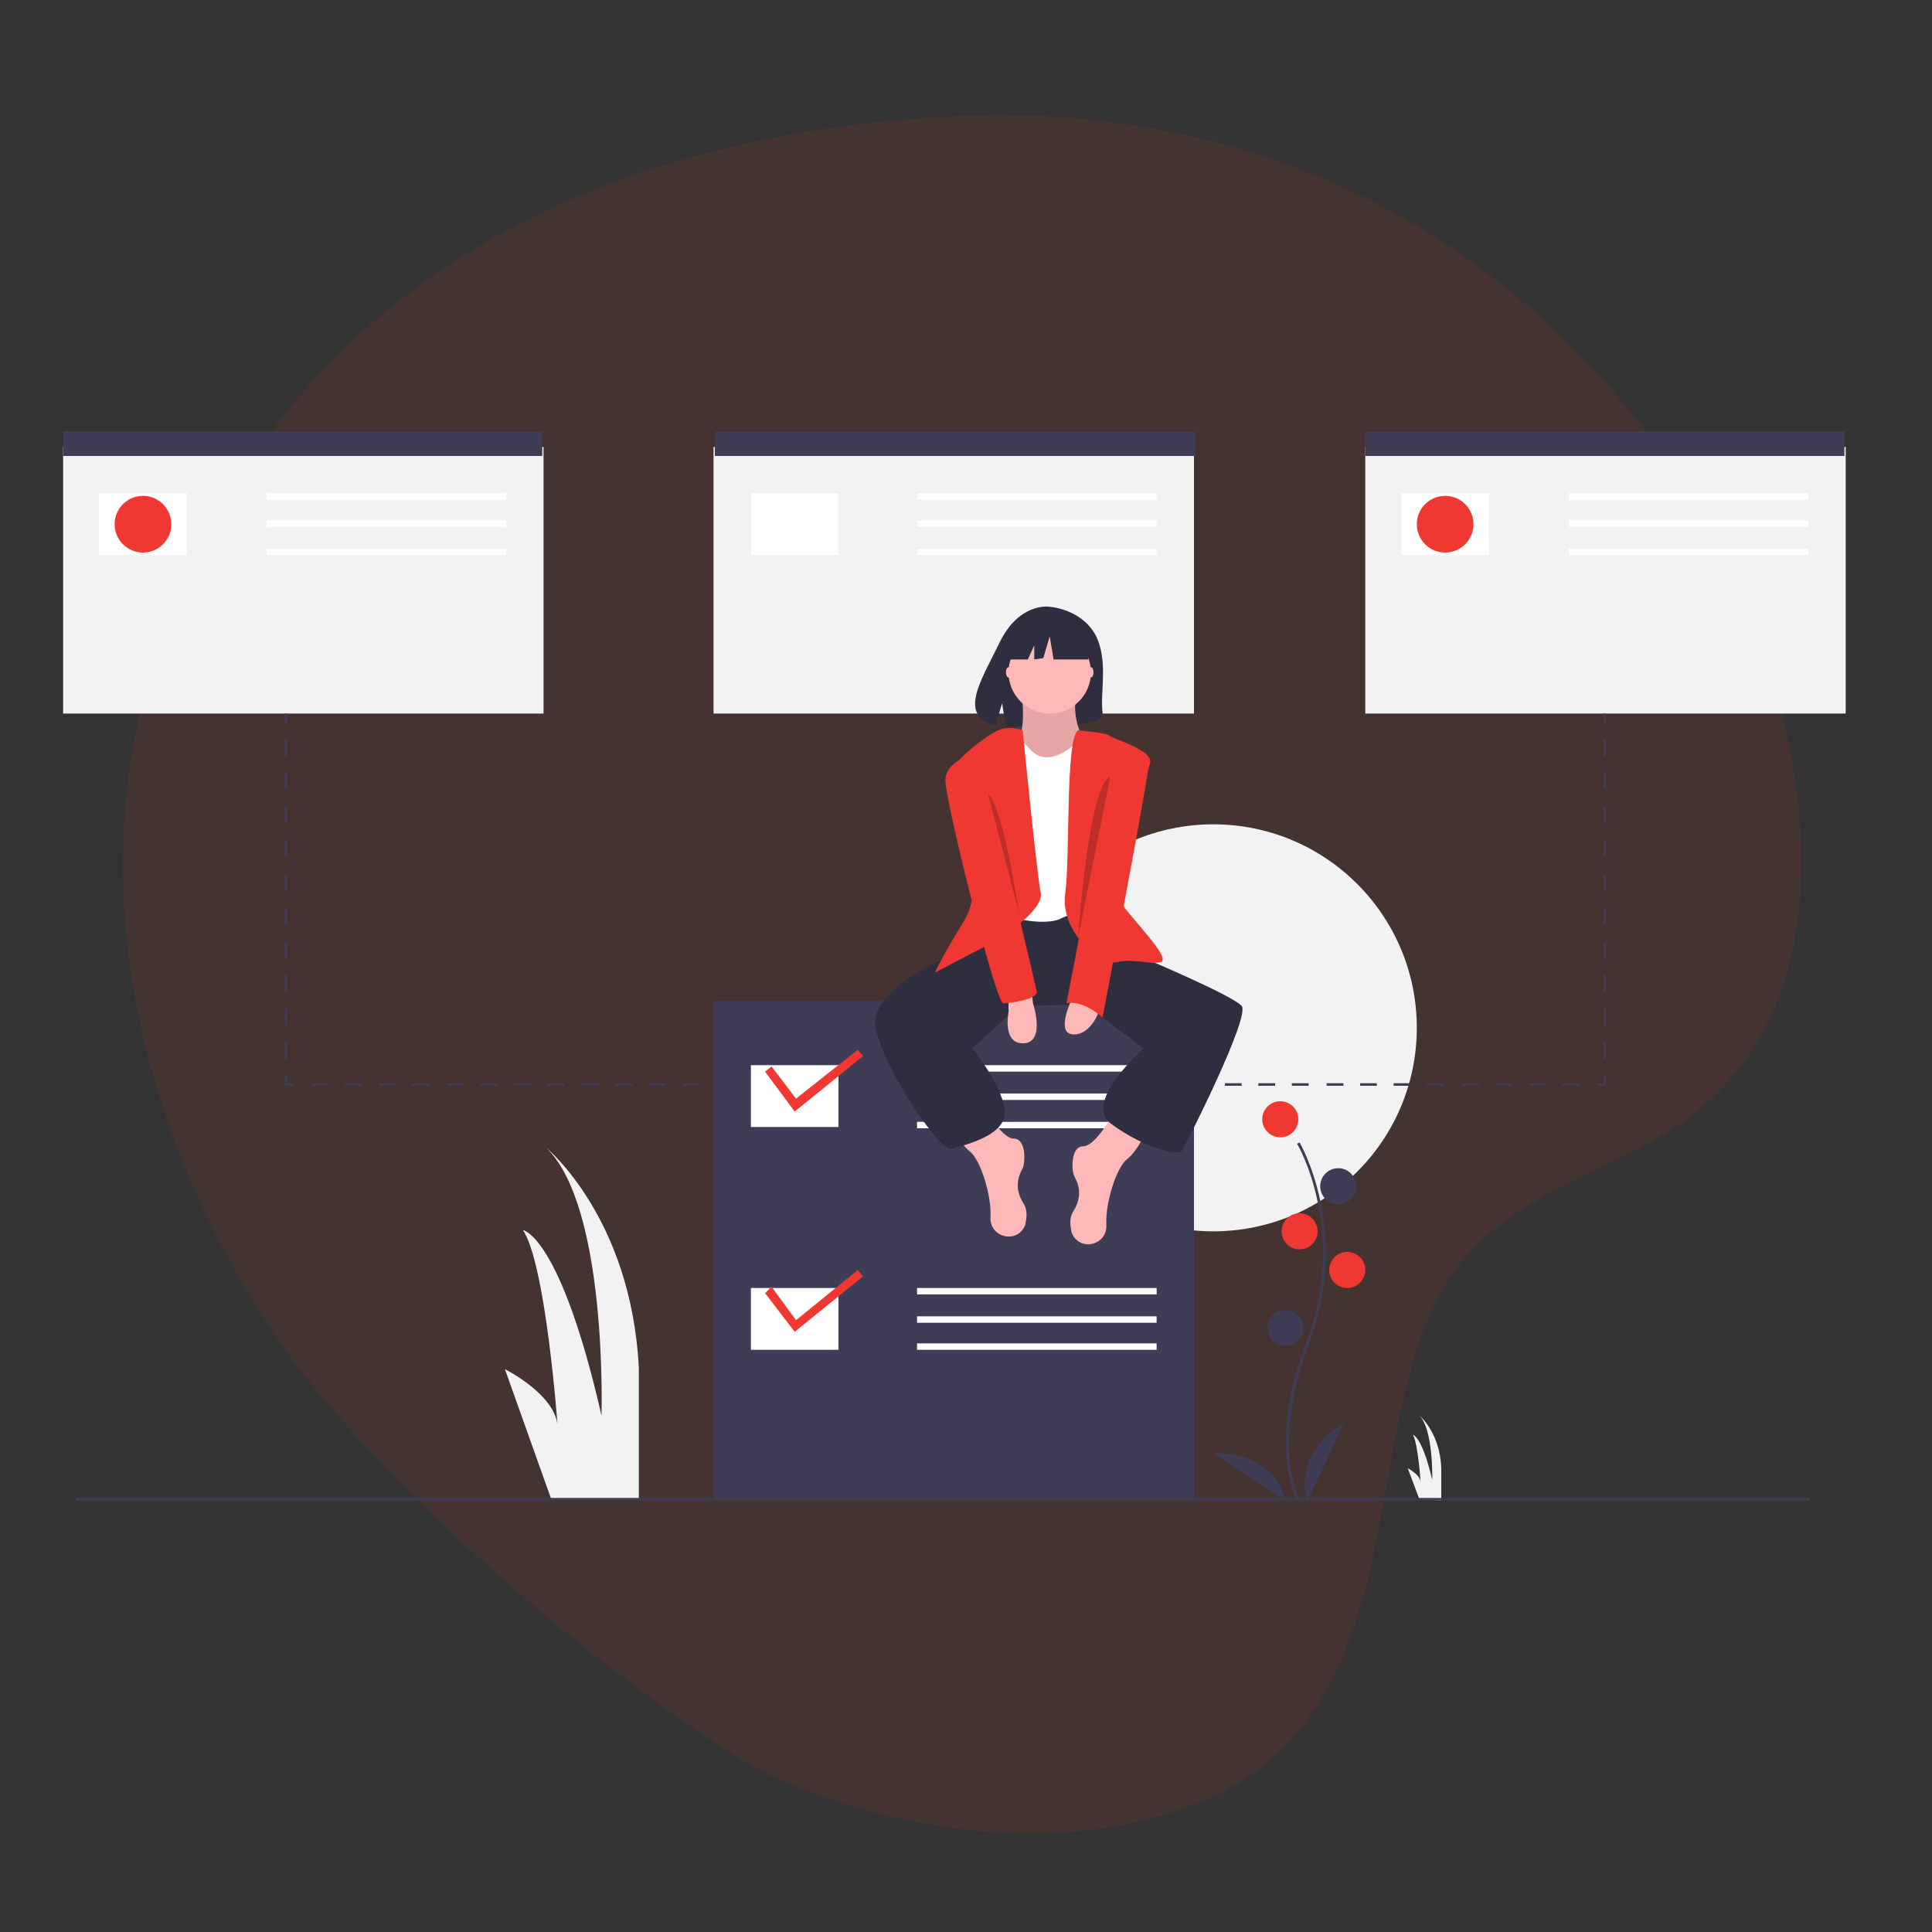 <?xml version="1.0" encoding="UTF-8"?> <!-- Generator: Adobe Illustrator 24.1.2, SVG Export Plug-In . SVG Version: 6.00 Build 0) --> <svg xmlns="http://www.w3.org/2000/svg" xmlns:xlink="http://www.w3.org/1999/xlink" version="1.1" id="b07e7c8b-ffb9-458f-9d0a-e368c1cfe139" x="0px" y="0px" width="150" height="150" viewBox="0 0 150 150" style="enable-background:new 0 0 150 150;" xml:space="preserve"><rect x="0" y="0" width="150" height="150" fill="#333333" stroke="none"/> <style type="text/css"> .st0{opacity:0.1;fill:#EE3831;} .st1{fill:#F2F2F2;} .st2{fill:#3F3D56;} .st3{fill:#EE3831;} .st4{fill:#FFFFFF;} .st5{fill:#2F2E41;} .st6{fill:#FFB8B8;} .st7{opacity:0.1;enable-background:new ;} .st8{opacity:0.2;enable-background:new ;} </style> <path class="st0" d="M75.2,9C59.9,9.5,44,13.5,31.7,22.8c-10.6,8.1-18.1,20-20.9,32.8c-3.6,16.2,0.8,32.8,9.6,46.6 c9.2,14.6,32.5,32.3,39.5,35.7c10.6,4.7,23.6,6.3,34,1.7c11.4-5.1,12.5-17.7,14.5-28.3c1-5.1,2.3-10.6,6-14.4 c4.6-4.8,11.7-6.3,16.9-10.3c11-8.3,9.6-24.3,5.7-35.8c-4-12-12-22.5-22.2-30.1C103.3,12.3,89.5,8.5,75.2,9z"></path> <g> <path class="st1" d="M42.8,116.4l-3.6-10.1c0,0,4,2,4.1,4.5c0,0-0.9-12.6-2.7-15.3c0,0,2.9,0.4,6.1,14.4c0,0,0.5-16.2-4.3-20.8 c0,0,6.6,5.4,7.2,17.1v10.2L42.8,116.4z"></path> <path class="st1" d="M110.2,116.4l-0.9-2.4c0,0,1,0.5,1,1.1c0,0-0.2-3-0.6-3.7c0,0,0.7,0.1,1.5,3.5c0,0,0.1-3.9-1-5 c0,0,1.6,1.3,1.7,4.1v2.5L110.2,116.4z"></path> <circle class="st1" cx="94.2" cy="79.8" r="15.8"></circle> <rect x="4.9" y="34.7" class="st1" width="37.3" height="20.7"></rect> <rect x="55.4" y="34.7" class="st1" width="37.3" height="20.7"></rect> <rect x="106" y="34.7" class="st1" width="37.3" height="20.7"></rect> <path class="st2" d="M100.7,116.5c0,0-0.6-1-0.8-3.1c-0.2-1.9-0.1-5,1.6-9.4c3.1-8.4-0.7-15.1-0.8-15.2l0.2-0.1c0,0,1,1.7,1.6,4.5 c0.8,3.6,0.5,7.4-0.8,10.9c-3.1,8.3-0.8,12.3-0.8,12.3L100.7,116.5z"></path> <circle class="st3" cx="99.4" cy="86.9" r="1.4"></circle> <circle class="st2" cx="103.9" cy="92.1" r="1.4"></circle> <circle class="st3" cx="100.9" cy="95.6" r="1.4"></circle> <circle class="st3" cx="104.6" cy="98.6" r="1.4"></circle> <circle class="st2" cx="99.8" cy="103.1" r="1.4"></circle> <path class="st2" d="M101.5,116.6c0,0-1.4-3.5,2.8-6.1L101.5,116.6z"></path> <path class="st2" d="M99.8,116.5c0,0-0.6-3.7-5.6-3.7L99.8,116.5z"></path> <rect x="4.9" y="33.5" class="st2" width="37.2" height="1.9"></rect> <rect x="55.5" y="33.5" class="st2" width="37.3" height="1.9"></rect> <rect x="106" y="33.5" class="st2" width="37.2" height="1.9"></rect> <rect x="7.7" y="38.3" class="st4" width="6.8" height="4.8"></rect> <rect x="20.7" y="38.3" class="st4" width="18.6" height="0.5"></rect> <rect x="20.7" y="40.4" class="st4" width="18.6" height="0.5"></rect> <rect x="20.7" y="42.6" class="st4" width="18.6" height="0.5"></rect> <rect x="58.3" y="38.3" class="st4" width="6.8" height="4.8"></rect> <rect x="71.2" y="38.3" class="st4" width="18.6" height="0.5"></rect> <rect x="71.2" y="40.4" class="st4" width="18.6" height="0.5"></rect> <rect x="71.2" y="42.6" class="st4" width="18.6" height="0.5"></rect> <rect x="108.8" y="38.3" class="st4" width="6.8" height="4.8"></rect> <rect x="121.8" y="38.3" class="st4" width="18.6" height="0.5"></rect> <rect x="121.8" y="40.4" class="st4" width="18.6" height="0.5"></rect> <rect x="121.8" y="42.6" class="st4" width="18.6" height="0.5"></rect> <circle class="st3" cx="11.1" cy="40.7" r="2.2"></circle> <circle class="st3" cx="112.2" cy="40.7" r="2.2"></circle> <rect x="22.1" y="55.4" class="st2" width="0.2" height="0.7"></rect> <path class="st2" d="M22.3,82.2h-0.2v-1.3h0.2V82.2z M22.3,79.6h-0.2v-1.3h0.2V79.6z M22.3,77h-0.2v-1.3h0.2V77z M22.3,74.4h-0.2 v-1.3h0.2V74.4z M22.3,71.8h-0.2v-1.3h0.2V71.8z M22.3,69.2h-0.2v-1.3h0.2V69.2z M22.3,66.5h-0.2v-1.3h0.2V66.5z M22.3,63.9h-0.2 v-1.3h0.2V63.9z M22.3,61.3h-0.2V60h0.2V61.3z M22.3,58.7h-0.2v-1.3h0.2V58.7z"></path> <polygon class="st2" points="22.8,84.3 22.1,84.3 22.1,83.5 22.3,83.5 22.3,84.1 22.8,84.1 "></polygon> <path class="st2" d="M122.6,84.3h-1.3v-0.2h1.3V84.3z M120,84.3h-1.3v-0.2h1.3V84.3z M117.4,84.3h-1.3v-0.2h1.3V84.3z M114.8,84.3 h-1.3v-0.2h1.3V84.3z M112.1,84.3h-1.3v-0.2h1.3V84.3z M109.5,84.3h-1.3v-0.2h1.3V84.3z M106.9,84.3h-1.3v-0.2h1.3V84.3z M104.3,84.3h-1.3v-0.2h1.3V84.3z M101.6,84.3h-1.3v-0.2h1.3V84.3z M99,84.3h-1.3v-0.2H99L99,84.3z M96.4,84.3h-1.3v-0.2h1.3V84.3z M93.7,84.3h-1.3v-0.2h1.3V84.3z M91.1,84.3h-1.3v-0.2h1.3V84.3z M88.5,84.3h-1.3v-0.2h1.3V84.3z M85.9,84.3h-1.3v-0.2h1.3 L85.9,84.3z M83.2,84.3h-1.3v-0.2h1.3V84.3z M80.6,84.3h-1.3v-0.2h1.3V84.3z M78,84.3h-1.3v-0.2H78V84.3z M75.4,84.3H74v-0.2h1.3 V84.3z M72.7,84.3h-1.3v-0.2h1.3V84.3z M70.1,84.3h-1.3v-0.2h1.3L70.1,84.3z M67.5,84.3h-1.3v-0.2h1.3V84.3z M64.9,84.3h-1.3v-0.2 h1.3V84.3z M62.2,84.3h-1.3v-0.2h1.3V84.3z M59.6,84.3h-1.3v-0.2h1.3V84.3z M57,84.3h-1.3v-0.2H57L57,84.3z M54.3,84.3H53v-0.2h1.3 L54.3,84.3z M51.7,84.3h-1.3v-0.2h1.3V84.3z M49.1,84.3h-1.3v-0.2h1.3V84.3z M46.5,84.3h-1.3v-0.2h1.3V84.3z M43.8,84.3h-1.3v-0.2 h1.3V84.3z M41.2,84.3h-1.3v-0.2h1.3V84.3z M38.6,84.3h-1.3v-0.2h1.3L38.6,84.3z M36,84.3h-1.3v-0.2H36V84.3z M33.3,84.3H32v-0.2 h1.3V84.3z M30.7,84.3h-1.3v-0.2h1.3V84.3z M28.1,84.3h-1.3v-0.2h1.3V84.3z M25.5,84.3h-1.3v-0.2h1.3L25.5,84.3z"></path> <polygon class="st2" points="124.7,84.3 124,84.3 124,84.1 124.5,84.1 124.5,83.5 124.7,83.5 "></polygon> <path class="st2" d="M124.7,82.2h-0.2v-1.3h0.2V82.2z M124.7,79.6h-0.2v-1.3h0.2V79.6z M124.7,77h-0.2v-1.3h0.2V77z M124.7,74.4 h-0.2v-1.3h0.2V74.4z M124.7,71.8h-0.2v-1.3h0.2V71.8z M124.7,69.2h-0.2v-1.3h0.2V69.2z M124.7,66.5h-0.2v-1.3h0.2V66.5z M124.7,63.9h-0.2v-1.3h0.2V63.9z M124.7,61.3h-0.2V60h0.2V61.3z M124.7,58.7h-0.2v-1.3h0.2V58.7z"></path> <rect x="124.5" y="55.4" class="st2" width="0.2" height="0.7"></rect> <rect x="55.4" y="77.7" class="st2" width="37.3" height="38.8"></rect> <rect x="58.3" y="82.7" class="st4" width="6.8" height="4.8"></rect> <rect x="71.2" y="82.7" class="st4" width="18.6" height="0.5"></rect> <rect x="71.2" y="84.9" class="st4" width="18.6" height="0.5"></rect> <rect x="71.2" y="87.1" class="st4" width="18.6" height="0.5"></rect> <rect x="58.3" y="100" class="st4" width="6.8" height="4.8"></rect> <rect x="71.2" y="100" class="st4" width="18.6" height="0.5"></rect> <rect x="71.2" y="102.2" class="st4" width="18.6" height="0.5"></rect> <rect x="71.2" y="104.3" class="st4" width="18.6" height="0.5"></rect> <polygon class="st3" points="61.7,86.3 59.4,83.2 59.9,82.8 61.8,85.3 66.6,81.5 67,82 "></polygon> <polygon class="st3" points="61.7,103.4 59.4,100.4 59.9,99.9 61.8,102.5 66.6,98.6 67,99.1 "></polygon> <rect x="5.9" y="116.3" class="st2" width="134.6" height="0.2"></rect> <path class="st2" d="M78.7,56.6c0,0,3.6-1.6,5.3,0.1S79.5,57.8,78.7,56.6z"></path> <path class="st5" d="M85,49.2c-1.2-2-3.6-2.1-3.6-2.1s-2.3-0.3-3.8,2.8c-1.4,2.9-3.3,5.7-0.3,6.4l0.5-1.7l0.3,1.8 c0.4,0,0.9,0,1.3,0c3.2-0.1,6.3,0,6.2-1.1C85.4,53.7,86.1,51.2,85,49.2z"></path> <path class="st6" d="M86.6,86.2c0,0-1.5,2.8-2.5,2.8s-0.9,1.9-0.7,2.3c0.2,0.4,0.8,1.4-0.1,2.8c-0.3,0.5-0.2,1.1-0.1,1.6 c0.6,1.5,2.7,1,2.7-0.5c0,0,0,0,0-0.1c-0.1-1.7,0.8-4.5,1.6-5.1c0.9-0.7,1.6-2.4,1.6-2.4L86.6,86.2z"></path> <path class="st6" d="M76.2,85.6c0,0,1.5,2.8,2.5,2.8c1,0,0.9,1.9,0.7,2.3c-0.2,0.4-0.8,1.4,0.1,2.8c0.3,0.5,0.2,1.1,0.1,1.6 c-0.6,1.5-2.7,1-2.7-0.5c0,0,0,0,0-0.1c0.1-1.7-0.8-4.5-1.6-5.1c-0.9-0.7-1.6-2.4-1.6-2.4L76.2,85.6z"></path> <path class="st5" d="M77.4,71.6L76.7,73c0,0-9.6,3.2-8.7,6.9c0.9,3.7,5.1,9.5,5.8,9.3c0.7-0.2,4.1-0.9,4.2-2.7 c0.1-1.9-2.5-5.1-2.5-5.1l3.6-3.3l5.2-0.1l4.5,3.4c0,0-4.7,4.1-2.6,5.8c2.1,1.6,5.1,2.7,5.6,2.1c0.4-0.7,5.3-10.4,4.6-11.2 c-0.8-0.9-8.5-4.1-8.5-4.1l-2.1-2.9l-8.1-0.4L77.4,71.6z"></path> <path class="st6" d="M79.3,53.6c0,0,0.5,3.6-0.5,4c-1.1,0.4,2.2,2.3,2.2,2.3h1.9l1.2-2.5c0,0-1.1-2-0.4-3.8 C84.3,51.8,79.3,53.6,79.3,53.6z"></path> <path class="st7" d="M79.3,53.6c0,0,0.5,3.6-0.5,4c-1.1,0.4,2.2,2.3,2.2,2.3h1.9l1.2-2.5c0,0-1.1-2-0.4-3.8 C84.3,51.8,79.3,53.6,79.3,53.6z"></path> <path class="st4" d="M78.6,56.7c0,0,1.2,1.3,1.4,1.5c0.2,0.2,1.2,1.4,3.3-0.3s2.3,0.3,2.3,0.3v13.1c0,0-1.7-0.8-3.2,0 C81,72,78,71.1,78,71.1l-0.5-13.5L78.6,56.7z"></path> <path class="st3" d="M79.4,56.7c0,0-1-0.4-1.9,0c-0.9,0.4-3.9,2.6-3.7,3.6c0.2,1,3.1,7.8,1.1,11.1c-2,3.3-2.3,4.1-2.3,4.1l4.8-2.5 c0,0,3.7-2.3,3.4-3.7S79.4,56.7,79.4,56.7z"></path> <path class="st3" d="M83.7,56.7c0,0,2.3,0.2,2.4,0.4c0.1,0.2,3.4,1.1,3.2,2.1c-0.2,1-3.2,9.8-1.9,11.4c1.3,1.6,3.5,3.9,2.7,4.1 c-0.8,0.2-2.1-0.3-3.4,0s-4.4-2.4-4-5.3S82.7,57.4,83.7,56.7z"></path> <path class="st6" d="M78.3,77.5v1.1c0,0-0.5,2.5,1.2,2.4c1.7-0.1,0.7-3.1,0.7-3.1l-0.1-1L78.3,77.5z"></path> <path class="st6" d="M83.2,77.6c0,0-1.2,2.5,0,2.7c1.2,0.2,2.1-1.4,2.1-1.9C85.2,78,83.2,77.6,83.2,77.6z"></path> <ellipse class="st6" cx="84.7" cy="52.2" rx="0.2" ry="0.4"></ellipse> <ellipse class="st6" cx="78.3" cy="52.2" rx="0.2" ry="0.4"></ellipse> <path class="st3" d="M86.6,58.1c0,0,2.7,0,2.6,1.1C89.2,60.3,85.6,79,85.6,79s-1.5-1.4-2.8-1.1L86.6,58.1z"></path> <path class="st3" d="M76.1,58.4c0,0-2.7,0.5-2.7,2.2c0,1.6,3.9,17.3,4.5,17.3c0.5,0,2.6-0.3,2.6-0.9C80.4,76.5,76.1,58.4,76.1,58.4 z"></path> <path class="st8" d="M76.7,61.6l2.5,9.6C79.1,71.2,78,62.8,76.7,61.6z"></path> <path class="st8" d="M86.2,60.3l-2.5,12.5C83.7,72.8,84.5,61,86.2,60.3z"></path> <circle class="st6" cx="81.5" cy="52.2" r="3.2"></circle> <polygon class="st5" points="84.4,49 82.1,47.8 78.8,48.3 78.1,51.2 79.8,51.2 80.3,50.1 80.3,51.2 81,51.1 81.5,49.4 81.8,51.2 84.5,51.2 "></polygon> </g> </svg> 